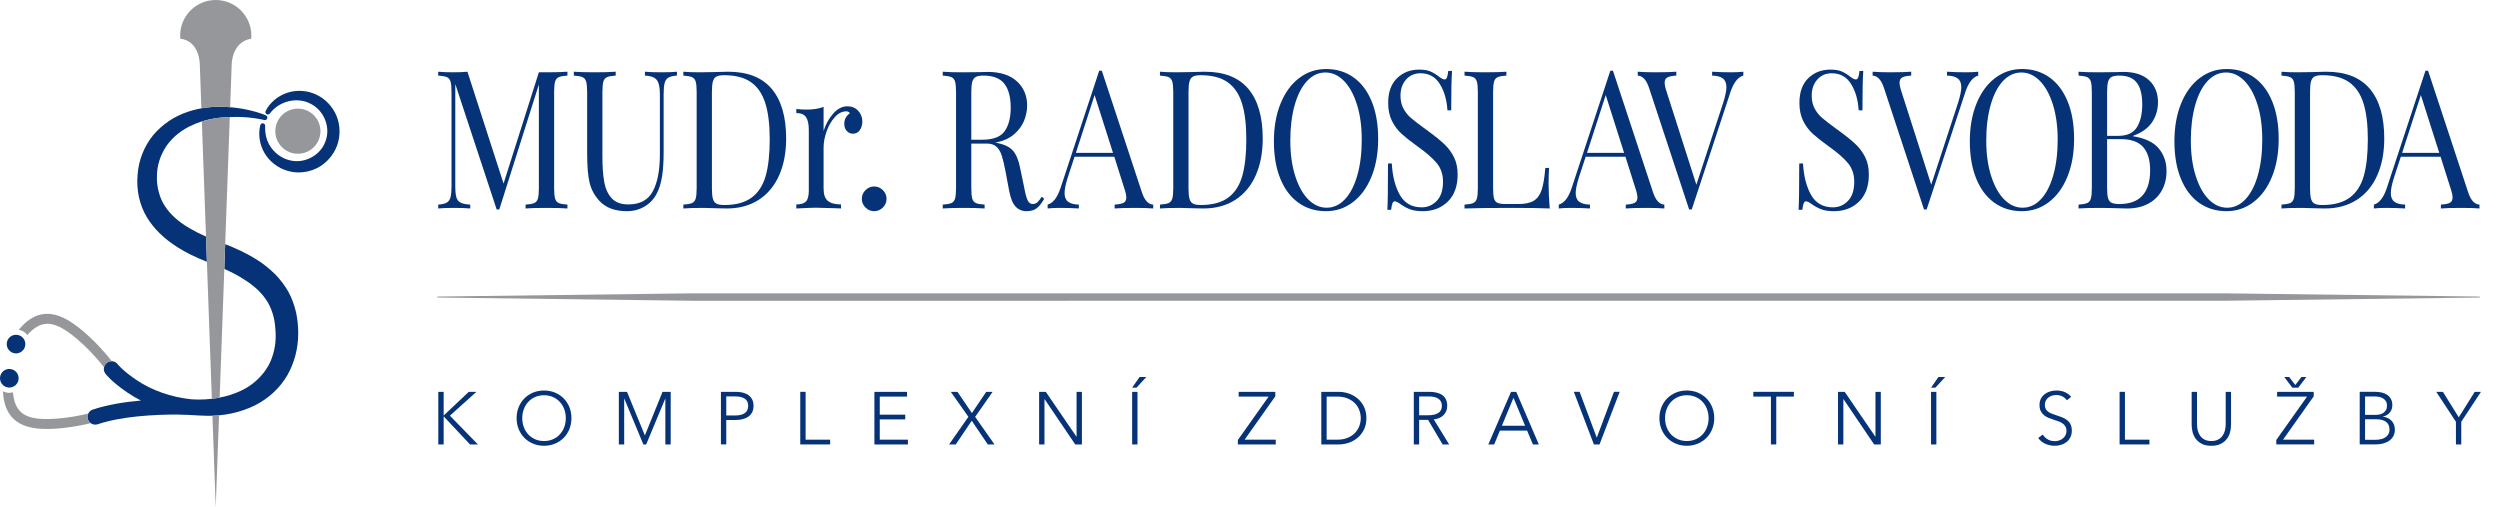 <?xml version="1.0" encoding="UTF-8" standalone="no"?>
<!DOCTYPE svg PUBLIC "-//W3C//DTD SVG 1.1//EN" "http://www.w3.org/Graphics/SVG/1.1/DTD/svg11.dtd">
<svg width="493px" height="100px" version="1.1" xmlns="http://www.w3.org/2000/svg" xmlns:xlink="http://www.w3.org/1999/xlink" xml:space="preserve" xmlns:serif="http://www.serif.com/" style="fill-rule:evenodd;clip-rule:evenodd;stroke-linejoin:round;stroke-miterlimit:2;">
    <g>
        <path d="M110.198,15.21c-0.356,0.152 -0.598,0.442 -0.728,0.875c-0.13,0.432 -0.195,1.13 -0.195,2.097l0,18.893c0,0.965 0.065,1.663 0.195,2.095c0.13,0.432 0.373,0.722 0.727,0.875c0.358,0.153 0.925,0.255 1.7,0.305l0,0.762c-0.99,-0.077 -2.362,-0.114 -4.11,-0.114c-1.857,-0.001 -3.237,0.037 -4.145,0.114l0,-0.762c0.775,-0.05 1.343,-0.152 1.7,-0.305c0.355,-0.153 0.6,-0.442 0.728,-0.875c0.13,-0.432 0.195,-1.13 0.195,-2.095l0,-20.417l-7.803,24.645l-0.52,0l-8.157,-24.723l0,20.113c0,0.992 0.067,1.727 0.21,2.21c0.137,0.485 0.415,0.832 0.825,1.047c0.41,0.218 1.047,0.35 1.91,0.4l0,0.763c-0.778,-0.078 -1.88,-0.115 -3.302,-0.115c-1.295,0 -2.298,0.037 -3.013,0.115l0,-0.763c0.755,-0.05 1.318,-0.182 1.685,-0.4c0.368,-0.215 0.615,-0.57 0.745,-1.065c0.128,-0.495 0.195,-1.227 0.195,-2.193l0,-18.51c0,-0.967 -0.067,-1.665 -0.195,-2.097c-0.13,-0.432 -0.372,-0.722 -0.727,-0.875c-0.358,-0.152 -0.925,-0.255 -1.703,-0.305l0,-0.762c0.715,0.075 1.718,0.115 3.013,0.115c1.122,0 2.04,-0.04 2.752,-0.115l7.123,22.055l6.962,-21.94l1.523,0c1.747,0 3.12,-0.04 4.11,-0.115l0,0.762c-0.775,0.05 -1.343,0.153 -1.7,0.305" style="fill:#063378;fill-rule:nonzero;"/>
        <path d="M133.495,14.905c-0.757,0.05 -1.317,0.185 -1.685,0.4c-0.367,0.215 -0.615,0.57 -0.742,1.065c-0.133,0.497 -0.198,1.225 -0.198,2.192l0,11.468c0,1.825 -0.1,3.395 -0.305,4.7c-0.205,1.31 -0.547,2.435 -1.02,3.372c-0.54,1.093 -1.335,1.958 -2.38,2.59c-1.047,0.636 -2.23,0.956 -3.545,0.956c-2.375,-0.001 -4.19,-0.688 -5.44,-2.058c-0.95,-1.043 -1.587,-2.223 -1.91,-3.543c-0.325,-1.32 -0.485,-3.29 -0.485,-5.905l0,-11.96c0,-0.967 -0.067,-1.665 -0.195,-2.097c-0.13,-0.433 -0.375,-0.723 -0.73,-0.875c-0.355,-0.152 -0.923,-0.255 -1.7,-0.305l0,-0.762c0.907,0.075 2.29,0.115 4.145,0.115c1.747,0 3.117,-0.04 4.113,-0.115l0,0.762c-0.778,0.05 -1.345,0.152 -1.7,0.305c-0.358,0.152 -0.6,0.442 -0.728,0.875c-0.13,0.432 -0.195,1.13 -0.195,2.098l0,12.607c0,2.032 0.117,3.72 0.355,5.065c0.24,1.348 0.727,2.428 1.475,3.238c0.745,0.815 1.84,1.22 3.285,1.22c2.288,0 3.898,-0.863 4.825,-2.59c0.928,-1.728 1.393,-4.153 1.393,-7.275l0,-11.885c0,-1.373 -0.213,-2.313 -0.633,-2.82c-0.42,-0.508 -1.192,-0.788 -2.315,-0.838l0,-0.762c0.778,0.075 1.878,0.115 3.305,0.115c1.293,0 2.298,-0.04 3.01,-0.115l0,0.762Z" style="fill:#063378;fill-rule:nonzero;"/>
        <path d="M141.283,15.095c-0.336,0.178 -0.568,0.495 -0.698,0.952c-0.13,0.458 -0.195,1.143 -0.195,2.058l0,19.045c0,0.915 0.065,1.6 0.195,2.06c0.13,0.455 0.362,0.772 0.697,0.95c0.333,0.177 0.848,0.267 1.538,0.267c2.29,0 4.09,-0.49 5.407,-1.467c1.318,-0.978 2.238,-2.408 2.768,-4.285c0.53,-1.88 0.795,-4.28 0.795,-7.2c0,-2.92 -0.293,-5.303 -0.875,-7.143c-0.585,-1.842 -1.528,-3.217 -2.835,-4.132c-1.305,-0.915 -3.07,-1.37 -5.293,-1.37c-0.67,0 -1.172,0.087 -1.505,0.265m10.895,2.417c1.898,2.25 2.85,5.518 2.85,9.81c0,2.768 -0.465,5.193 -1.392,7.278c-0.928,2.08 -2.273,3.687 -4.033,4.817c-1.757,1.13 -3.857,1.695 -6.295,1.695l-1.877,-0.04c-1.213,-0.047 -2.098,-0.075 -2.658,-0.075c-1.77,0 -3.107,0.038 -4.015,0.115l0,-0.762c0.778,-0.05 1.345,-0.153 1.7,-0.303c0.355,-0.155 0.598,-0.445 0.73,-0.877c0.128,-0.433 0.193,-1.13 0.193,-2.098l0,-18.892c0,-0.965 -0.065,-1.663 -0.193,-2.095c-0.132,-0.433 -0.375,-0.723 -0.73,-0.875c-0.355,-0.153 -0.922,-0.255 -1.7,-0.305l0,-0.763c0.755,0.075 1.803,0.113 3.14,0.113l2.753,-0.038c1.467,-0.047 2.45,-0.075 2.945,-0.075c3.822,0 6.682,1.125 8.582,3.37" style="fill:#063378;fill-rule:nonzero;"/>
        <path d="M169.225,21.837c0.55,0.585 0.825,1.296 0.825,2.133c0,0.66 -0.167,1.225 -0.5,1.697c-0.338,0.468 -0.785,0.703 -1.345,0.703c-0.475,0 -0.88,-0.177 -1.215,-0.532c-0.335,-0.355 -0.5,-0.84 -0.5,-1.448c0,-0.84 0.365,-1.522 1.1,-2.06c-0.153,-0.25 -0.38,-0.377 -0.68,-0.377c-0.843,0 -1.608,0.387 -2.3,1.16c-0.69,0.777 -1.23,1.722 -1.62,2.837c-0.387,1.12 -0.58,2.173 -0.58,3.163l0,8.077c0,1.165 0.285,1.98 0.858,2.438c0.57,0.457 1.43,0.684 2.575,0.684l0,0.8l-0.778,-0.039c-2.202,-0.075 -3.607,-0.113 -4.21,-0.113c-0.562,0 -1.835,0.05 -3.822,0.153l0,-0.8c0.907,0 1.542,-0.198 1.912,-0.59c0.365,-0.393 0.55,-1.113 0.55,-2.153l0,-11.922c0,-1.168 -0.185,-2.02 -0.55,-2.555c-0.37,-0.53 -1.005,-0.798 -1.912,-0.798l0,-0.8c0.692,0.075 1.36,0.115 2.007,0.115c1.36,0 2.483,-0.18 3.37,-0.535l0,4.762c0.388,-1.27 1.008,-2.399 1.86,-3.39c0.852,-0.99 1.797,-1.487 2.835,-1.487c0.863,0 1.567,0.292 2.12,0.877" style="fill:#063378;fill-rule:nonzero;"/>
        <path d="M174.103,37.493c0.482,0.482 0.725,1.054 0.725,1.717c0,0.66 -0.243,1.23 -0.725,1.712c-0.483,0.483 -1.053,0.725 -1.713,0.725c-0.66,0 -1.235,-0.242 -1.718,-0.725c-0.482,-0.482 -0.722,-1.052 -0.722,-1.712c0,-0.663 0.24,-1.235 0.722,-1.718c0.483,-0.482 1.058,-0.722 1.718,-0.722c0.66,0 1.23,0.24 1.713,0.722" style="fill:#063378;fill-rule:nonzero;"/>
        <path d="M192.43,15.17c-0.335,0.18 -0.568,0.497 -0.698,0.955c-0.127,0.455 -0.192,1.142 -0.192,2.055l0,9.37l2.17,0c2.138,0 3.603,-0.558 4.4,-1.675c0.8,-1.117 1.2,-2.665 1.2,-4.648c0,-2.082 -0.42,-3.657 -1.26,-4.722c-0.843,-1.067 -2.215,-1.6 -4.115,-1.6c-0.667,0 -1.17,0.088 -1.505,0.265m13.485,24.037c-0.497,0.863 -0.992,1.486 -1.487,1.865c-0.498,0.383 -1.158,0.575 -1.978,0.575c-0.882,0 -1.612,-0.307 -2.185,-0.917c-0.572,-0.608 -0.997,-1.675 -1.277,-3.2l-0.715,-3.808c-0.258,-1.32 -0.503,-2.335 -0.728,-3.047c-0.227,-0.71 -0.567,-1.283 -1.017,-1.715c-0.458,-0.43 -1.093,-0.648 -1.913,-0.648l-3.075,0l0,8.763c0,0.965 0.065,1.662 0.193,2.095c0.13,0.432 0.375,0.722 0.73,0.877c0.355,0.15 0.922,0.253 1.7,0.303l0,0.762c-0.993,-0.077 -2.365,-0.115 -4.113,-0.115c-1.857,0 -3.24,0.038 -4.145,0.115l0,-0.762c0.778,-0.05 1.345,-0.153 1.703,-0.303c0.352,-0.155 0.597,-0.445 0.727,-0.877c0.128,-0.433 0.193,-1.13 0.193,-2.095l0,-18.895c0,-0.965 -0.065,-1.663 -0.193,-2.093c-0.13,-0.435 -0.375,-0.725 -0.727,-0.877c-0.358,-0.155 -0.925,-0.255 -1.703,-0.305l0,-0.763c0.905,0.078 2.225,0.116 3.95,0.116l3.498,-0.038c0.41,-0.027 0.875,-0.04 1.392,-0.04c2.505,0 4.43,0.615 5.78,1.85c1.348,1.23 2.025,2.823 2.025,4.78c0,0.99 -0.2,1.985 -0.6,2.99c-0.4,1.002 -1.07,1.902 -2.007,2.705c-0.94,0.8 -2.165,1.338 -3.675,1.618l0.387,0.075c1.425,0.28 2.46,0.79 3.11,1.525c0.645,0.737 1.12,1.905 1.425,3.505l0.808,3.885c0.215,1.167 0.442,1.98 0.68,2.437c0.237,0.458 0.56,0.685 0.972,0.685c0.365,0 0.675,-0.112 0.92,-0.343c0.25,-0.227 0.538,-0.594 0.86,-1.102l0.485,0.417Z" style="fill:#063378;fill-rule:nonzero;"/>
        <path d="M219.483,30.143l-3.628,-11.393l-3.69,11.393l7.318,0Zm7.932,10.207l0,0.762c-0.865,-0.077 -2.02,-0.114 -3.465,-0.114c-1.857,-0.001 -3.237,0.037 -4.145,0.114l0,-0.762c0.822,-0.05 1.408,-0.17 1.765,-0.36c0.358,-0.19 0.535,-0.54 0.535,-1.047c0,-0.433 -0.13,-1.031 -0.39,-1.793l-1.975,-6.248l-7.835,0l-1.328,4.04c-0.43,1.37 -0.647,2.413 -0.647,3.123c0,0.787 0.232,1.36 0.697,1.715c0.463,0.355 1.17,0.545 2.12,0.57l0,0.762c-1.232,-0.077 -2.472,-0.115 -3.725,-0.115c-0.97,0 -1.78,0.038 -2.427,0.115l0,-0.762c1.077,-0.305 1.932,-1.408 2.557,-3.315l7.61,-23.085l0.518,0l7.9,23.962c0.517,1.575 1.265,2.388 2.235,2.438" style="fill:#063378;fill-rule:nonzero;"/>
        <path d="M235.267,15.095c-0.337,0.178 -0.567,0.495 -0.697,0.952c-0.127,0.458 -0.195,1.143 -0.195,2.058l0,19.045c0,0.915 0.067,1.6 0.195,2.06c0.13,0.455 0.36,0.772 0.697,0.95c0.335,0.177 0.845,0.267 1.538,0.267c2.287,0 4.09,-0.49 5.405,-1.467c1.32,-0.978 2.24,-2.408 2.77,-4.285c0.53,-1.88 0.792,-4.28 0.792,-7.2c0,-2.92 -0.29,-5.303 -0.872,-7.143c-0.583,-1.842 -1.528,-3.217 -2.833,-4.132c-1.307,-0.915 -3.072,-1.37 -5.297,-1.37c-0.665,0 -1.168,0.087 -1.503,0.265m10.896,2.417c1.897,2.25 2.847,5.518 2.847,9.81c0,2.768 -0.463,5.193 -1.39,7.278c-0.93,2.08 -2.273,3.687 -4.03,4.817c-1.76,1.13 -3.86,1.695 -6.3,1.695l-1.877,-0.04c-1.21,-0.047 -2.095,-0.075 -2.655,-0.075c-1.77,0 -3.108,0.038 -4.015,0.115l0,-0.762c0.777,-0.05 1.345,-0.153 1.7,-0.303c0.355,-0.155 0.597,-0.445 0.727,-0.877c0.13,-0.433 0.195,-1.13 0.195,-2.098l0,-18.892c0,-0.965 -0.065,-1.663 -0.195,-2.095c-0.13,-0.433 -0.372,-0.723 -0.727,-0.875c-0.355,-0.153 -0.923,-0.255 -1.7,-0.305l0,-0.763c0.755,0.075 1.802,0.113 3.142,0.113l2.75,-0.038c1.47,-0.047 2.45,-0.075 2.948,-0.075c3.82,0 6.68,1.125 8.58,3.37" style="fill:#063378;fill-rule:nonzero;"/>
        <path d="M257.738,15.99c-1.048,1.13 -1.858,2.71 -2.428,4.742c-0.573,2.033 -0.86,4.358 -0.86,6.973c0,2.64 0.32,4.965 0.958,6.968c0.635,2.009 1.492,3.557 2.572,4.649c1.08,1.09 2.288,1.638 3.627,1.638c1.383,0 2.596,-0.565 3.643,-1.695c1.045,-1.13 1.858,-2.713 2.428,-4.743c0.572,-2.032 0.857,-4.354 0.857,-6.972c0,-2.64 -0.317,-4.962 -0.955,-6.97c-0.635,-2.005 -1.495,-3.553 -2.573,-4.648c-1.08,-1.09 -2.29,-1.637 -3.627,-1.637c-1.38,0 -2.598,0.568 -3.642,1.695m9.162,-0.74c1.545,1.09 2.743,2.67 3.593,4.74c0.855,2.07 1.28,4.54 1.28,7.408c0,2.794 -0.438,5.272 -1.31,7.43c-0.873,2.157 -2.093,3.834 -3.66,5.027c-1.563,1.195 -3.34,1.792 -5.325,1.792c-2.05,0 -3.848,-0.547 -5.39,-1.64c-1.545,-1.092 -2.743,-2.672 -3.598,-4.742c-0.85,-2.07 -1.277,-4.538 -1.277,-7.41c0,-2.793 0.437,-5.268 1.31,-7.425c0.875,-2.16 2.095,-3.838 3.662,-5.03c1.563,-1.193 3.338,-1.79 5.325,-1.79c2.05,0 3.845,0.545 5.39,1.64" style="fill:#063378;fill-rule:nonzero;"/>
        <path d="M282.088,14.087c0.547,0.241 1.114,0.588 1.7,1.046c0.472,0.357 0.842,0.535 1.099,0.535c0.193,0 0.346,-0.135 0.453,-0.4c0.11,-0.268 0.192,-0.695 0.26,-1.278l0.743,0c-0.108,1.473 -0.163,4.063 -0.163,7.773l-0.742,0c-0.128,-2.058 -0.63,-3.793 -1.508,-5.2c-0.872,-1.41 -2.14,-2.115 -3.802,-2.115c-1.165,0 -2.118,0.415 -2.85,1.237c-0.733,0.825 -1.1,1.885 -1.1,3.183c0,0.962 0.187,1.802 0.565,2.512c0.38,0.71 0.86,1.32 1.442,1.83c0.583,0.507 1.413,1.155 2.493,1.94l0.937,0.687c1.36,0.99 2.435,1.86 3.223,2.61c0.787,0.748 1.42,1.605 1.895,2.57c0.475,0.965 0.715,2.095 0.715,3.393c0,2.31 -0.653,4.092 -1.945,5.35c-1.295,1.257 -2.935,1.887 -4.923,1.887c-1.035,0 -1.882,-0.13 -2.54,-0.382c-0.66,-0.255 -1.29,-0.598 -1.895,-1.03c-0.475,-0.355 -0.842,-0.532 -1.1,-0.532c-0.195,0 -0.347,0.132 -0.455,0.402c-0.107,0.265 -0.195,0.69 -0.26,1.273l-0.742,-0.001c0.085,-1.395 0.127,-4.442 0.127,-9.14l0.748,0c0.147,2.565 0.687,4.648 1.617,6.248c0.93,1.6 2.353,2.4 4.273,2.4c1.167,0 2.157,-0.425 2.98,-1.275c0.82,-0.852 1.23,-2.117 1.23,-3.792c0,-1.423 -0.405,-2.628 -1.213,-3.62c-0.81,-0.988 -2.09,-2.108 -3.837,-3.351c-1.275,-0.915 -2.305,-1.727 -3.093,-2.437c-0.79,-0.712 -1.43,-1.57 -1.927,-2.572c-0.498,-1.003 -0.743,-2.178 -0.743,-3.526c0,-2.132 0.58,-3.762 1.748,-4.892c1.165,-1.13 2.612,-1.695 4.337,-1.695c0.953,0 1.7,0.12 2.253,0.363" style="fill:#063378;fill-rule:nonzero;"/>
        <path d="M297.063,14.905c-0.778,0.05 -1.345,0.152 -1.7,0.305c-0.358,0.152 -0.601,0.442 -0.731,0.875c-0.127,0.432 -0.192,1.13 -0.192,2.097l0,18.893c0,0.965 0.065,1.663 0.192,2.095c0.13,0.432 0.373,0.718 0.731,0.857c0.354,0.141 0.922,0.208 1.7,0.208l2.365,0c1.335,0 2.354,-0.223 3.057,-0.665c0.7,-0.445 1.215,-1.163 1.537,-2.153c0.325,-0.99 0.563,-2.427 0.713,-4.305l0.745,0c-0.065,0.788 -0.098,1.83 -0.098,3.123c0,1.45 0.075,3.075 0.228,4.877c-1.468,-0.077 -3.94,-0.115 -7.415,-0.115c-4.145,0 -7.275,0.038 -9.39,0.115l0,-0.762c0.777,-0.05 1.345,-0.153 1.7,-0.305c0.358,-0.153 0.598,-0.443 0.727,-0.875c0.133,-0.433 0.198,-1.13 0.198,-2.095l0,-18.893c0,-0.967 -0.065,-1.665 -0.197,-2.097c-0.13,-0.433 -0.37,-0.723 -0.728,-0.875c-0.355,-0.153 -0.922,-0.255 -1.7,-0.305l0,-0.763c0.905,0.075 2.288,0.115 4.145,0.115c1.728,0 3.098,-0.04 4.113,-0.115l0,0.763Z" style="fill:#063378;fill-rule:nonzero;"/>
        <path d="M320.275,30.143l-3.625,-11.393l-3.69,11.393l7.315,0Zm7.935,10.207l0,0.762c-0.862,-0.077 -2.02,-0.114 -3.465,-0.114c-1.855,-0.001 -3.237,0.037 -4.143,0.114l0,-0.762c0.818,-0.05 1.408,-0.17 1.765,-0.36c0.353,-0.19 0.533,-0.54 0.533,-1.047c0,-0.433 -0.13,-1.031 -0.39,-1.793l-1.975,-6.248l-7.835,0l-1.328,4.04c-0.43,1.37 -0.647,2.413 -0.647,3.123c0,0.787 0.23,1.36 0.697,1.715c0.463,0.355 1.168,0.545 2.12,0.57l0,0.762c-1.23,-0.077 -2.472,-0.115 -3.722,-0.115c-0.973,0 -1.783,0.038 -2.43,0.115l0,-0.762c1.08,-0.305 1.932,-1.408 2.557,-3.315l7.608,-23.085l0.52,0l7.9,23.962c0.517,1.575 1.262,2.388 2.235,2.438" style="fill:#063378;fill-rule:nonzero;"/>
        <path d="M343.785,14.143l0,0.762c-1.08,0.305 -1.935,1.41 -2.56,3.315l-7.608,23.083l-0.26,-0.001l-0.26,0l-7.9,-23.96c-0.517,-1.572 -1.262,-2.387 -2.232,-2.437l0,-0.763c0.862,0.075 2.017,0.115 3.465,0.115c1.857,0 3.237,-0.04 4.142,-0.115l0,0.763c-0.82,0.05 -1.407,0.17 -1.762,0.362c-0.36,0.19 -0.535,0.54 -0.535,1.048c0,0.432 0.127,1.027 0.387,1.79l5.863,18.322l5.275,-16.115c0.433,-1.37 0.65,-2.41 0.65,-3.122c0,-0.785 -0.235,-1.358 -0.697,-1.715c-0.466,-0.355 -1.173,-0.545 -2.123,-0.57l0,-0.762c1.233,0.075 2.473,0.115 3.725,0.115c0.973,0 1.783,-0.04 2.43,-0.115" style="fill:#063378;fill-rule:nonzero;"/>
        <path d="M363.18,14.087c0.55,0.241 1.118,0.588 1.702,1.046c0.473,0.357 0.841,0.535 1.101,0.535c0.192,0 0.344,-0.135 0.452,-0.4c0.108,-0.268 0.195,-0.695 0.258,-1.278l0.747,0c-0.11,1.473 -0.162,4.063 -0.162,7.773l-0.748,0c-0.125,-2.058 -0.627,-3.793 -1.502,-5.2c-0.875,-1.41 -2.143,-2.115 -3.805,-2.115c-1.168,0 -2.115,0.415 -2.85,1.237c-0.735,0.825 -1.103,1.885 -1.103,3.183c0,0.962 0.19,1.802 0.57,2.512c0.375,0.71 0.855,1.32 1.44,1.83c0.583,0.507 1.413,1.155 2.493,1.94l0.937,0.687c1.36,0.99 2.435,1.86 3.223,2.61c0.787,0.748 1.42,1.605 1.895,2.57c0.472,0.965 0.712,2.095 0.712,3.393c0,2.31 -0.65,4.092 -1.945,5.35c-1.292,1.257 -2.932,1.887 -4.92,1.887c-1.035,0 -1.882,-0.13 -2.542,-0.382c-0.658,-0.255 -1.288,-0.598 -1.893,-1.03c-0.475,-0.355 -0.842,-0.532 -1.102,-0.532c-0.193,0 -0.345,0.132 -0.453,0.402c-0.11,0.265 -0.195,0.69 -0.26,1.273l-0.742,-0.001c0.085,-1.395 0.127,-4.442 0.127,-9.14l0.745,0c0.153,2.565 0.692,4.648 1.62,6.248c0.928,1.6 2.353,2.4 4.275,2.4c1.163,0 2.16,-0.425 2.978,-1.275c0.82,-0.852 1.23,-2.117 1.23,-3.792c0,-1.423 -0.406,-2.628 -1.213,-3.62c-0.81,-0.988 -2.09,-2.108 -3.837,-3.351c-1.275,-0.915 -2.305,-1.727 -3.096,-2.437c-0.784,-0.712 -1.427,-1.57 -1.925,-2.572c-0.497,-1.003 -0.742,-2.178 -0.742,-3.526c0,-2.132 0.58,-3.762 1.748,-4.892c1.165,-1.13 2.61,-1.695 4.337,-1.695c0.953,0 1.7,0.12 2.25,0.363" style="fill:#063378;fill-rule:nonzero;"/>
        <path d="M390.105,14.143l0,0.762c-1.08,0.305 -1.935,1.41 -2.56,3.315l-7.608,23.083l-0.26,-0.001l-0.26,0l-7.9,-23.96c-0.517,-1.572 -1.262,-2.387 -2.232,-2.437l0,-0.763c0.862,0.075 2.017,0.115 3.465,0.115c1.857,0 3.237,-0.04 4.142,-0.115l0,0.763c-0.82,0.05 -1.407,0.17 -1.762,0.362c-0.36,0.19 -0.535,0.54 -0.535,1.048c0,0.432 0.127,1.027 0.387,1.79l5.86,18.322l5.278,-16.115c0.432,-1.37 0.65,-2.41 0.65,-3.122c0,-0.785 -0.235,-1.358 -0.698,-1.715c-0.465,-0.355 -1.172,-0.545 -2.122,-0.57l0,-0.762c1.232,0.075 2.472,0.115 3.725,0.115c0.972,0 1.782,-0.04 2.43,-0.115" style="fill:#063378;fill-rule:nonzero;"/>
        <path d="M394.975,15.99c-1.045,1.13 -1.857,2.71 -2.425,4.742c-0.575,2.033 -0.86,4.358 -0.86,6.973c0,2.64 0.318,4.965 0.955,6.968c0.635,2.009 1.493,3.557 2.573,4.649c1.08,1.09 2.29,1.638 3.63,1.638c1.38,0 2.592,-0.565 3.642,-1.695c1.045,-1.13 1.855,-2.713 2.425,-4.743c0.575,-2.032 0.86,-4.354 0.86,-6.972c0,-2.64 -0.32,-4.962 -0.955,-6.97c-0.637,-2.005 -1.495,-3.553 -2.575,-4.648c-1.08,-1.09 -2.288,-1.637 -3.627,-1.637c-1.38,0 -2.596,0.568 -3.643,1.695m9.165,-0.74c1.542,1.09 2.74,2.67 3.593,4.74c0.852,2.07 1.279,4.54 1.279,7.408c0,2.794 -0.437,5.272 -1.31,7.43c-0.875,2.157 -2.094,3.834 -3.66,5.027c-1.565,1.195 -3.342,1.792 -5.327,1.792c-2.05,0 -3.845,-0.547 -5.39,-1.64c-1.543,-1.092 -2.743,-2.672 -3.595,-4.742c-0.852,-2.07 -1.28,-4.538 -1.28,-7.41c0,-2.793 0.44,-5.268 1.313,-7.425c0.872,-2.16 2.092,-3.838 3.66,-5.03c1.565,-1.193 3.34,-1.79 5.327,-1.79c2.05,0 3.845,0.545 5.39,1.64" style="fill:#063378;fill-rule:nonzero;"/>
        <path d="M424.005,33.57c0,-2.005 -0.46,-3.53 -1.377,-4.572c-0.918,-1.041 -2.378,-1.561 -4.388,-1.561l-2.72,0l0,9.638c0,0.915 0.065,1.587 0.195,2.017c0.128,0.433 0.36,0.733 0.695,0.898c0.335,0.162 0.848,0.245 1.54,0.245c4.035,0 6.055,-2.223 6.055,-6.665m-7.595,-18.4c-0.335,0.18 -0.567,0.497 -0.695,0.952c-0.13,0.458 -0.195,1.145 -0.195,2.06l0,8.608l2.17,0c1.77,0 3.005,-0.565 3.708,-1.698c0.7,-1.127 1.052,-2.632 1.052,-4.512c0,-1.905 -0.358,-3.328 -1.07,-4.265c-0.71,-0.94 -1.868,-1.41 -3.465,-1.41c-0.668,0 -1.17,0.087 -1.505,0.265m9.31,14.115c1.012,1.23 1.52,2.71 1.52,4.438c0,1.447 -0.31,2.73 -0.938,3.847c-0.627,1.12 -1.52,1.987 -2.687,2.61c-1.165,0.622 -2.548,0.933 -4.145,0.933c-0.58,0 -1.08,-0.013 -1.49,-0.04c-1.38,-0.048 -2.743,-0.075 -4.077,-0.075c-1.773,0 -3.111,0.037 -4.015,0.115l0,-0.763c0.775,-0.05 1.342,-0.152 1.697,-0.302c0.358,-0.155 0.6,-0.445 0.728,-0.878c0.132,-0.432 0.197,-1.13 0.197,-2.095l0,-18.892c0,-0.968 -0.065,-1.665 -0.197,-2.098c-0.128,-0.432 -0.37,-0.722 -0.728,-0.875c-0.355,-0.152 -0.922,-0.255 -1.697,-0.305l0,-0.762c0.904,0.075 2.222,0.115 3.95,0.115l3.495,-0.04c0.409,-0.025 0.877,-0.038 1.392,-0.038c2.203,0 3.89,0.548 5.067,1.64c1.178,1.09 1.763,2.538 1.763,4.343c0,1.47 -0.39,2.792 -1.18,3.962c-0.787,1.165 -2.035,2.055 -3.74,2.665l0,0.078c2.375,0.38 4.07,1.185 5.085,2.417" style="fill:#063378;fill-rule:nonzero;"/>
        <path d="M435.32,15.99c-1.048,1.13 -1.858,2.71 -2.428,4.742c-0.572,2.033 -0.86,4.358 -0.86,6.973c0,2.64 0.318,4.965 0.958,6.968c0.635,2.009 1.493,3.557 2.572,4.649c1.08,1.09 2.288,1.638 3.628,1.638c1.38,0 2.595,-0.565 3.64,-1.695c1.05,-1.13 1.86,-2.713 2.43,-4.743c0.57,-2.032 0.857,-4.354 0.857,-6.972c0,-2.64 -0.317,-4.962 -0.952,-6.97c-0.638,-2.005 -1.495,-3.553 -2.575,-4.648c-1.08,-1.09 -2.29,-1.637 -3.628,-1.637c-1.38,0 -2.595,0.568 -3.642,1.695m9.165,-0.74c1.542,1.09 2.74,2.67 3.592,4.74c0.853,2.07 1.278,4.54 1.278,7.408c0,2.794 -0.435,5.272 -1.31,7.43c-0.875,2.157 -2.095,3.834 -3.658,5.027c-1.567,1.195 -3.342,1.792 -5.327,1.792c-2.05,0 -3.848,-0.547 -5.39,-1.64c-1.543,-1.092 -2.743,-2.672 -3.595,-4.742c-0.853,-2.07 -1.28,-4.538 -1.28,-7.41c0,-2.793 0.437,-5.268 1.312,-7.425c0.873,-2.16 2.093,-3.838 3.66,-5.03c1.563,-1.193 3.34,-1.79 5.325,-1.79c2.053,0 3.848,0.545 5.393,1.64" style="fill:#063378;fill-rule:nonzero;"/>
        <path d="M456.43,15.095c-0.335,0.178 -0.567,0.495 -0.695,0.952c-0.13,0.458 -0.195,1.143 -0.195,2.058l0,19.045c0,0.915 0.065,1.6 0.195,2.06c0.127,0.455 0.36,0.772 0.695,0.95c0.335,0.177 0.848,0.267 1.54,0.267c2.285,0 4.087,-0.49 5.405,-1.467c1.317,-0.978 2.238,-2.408 2.77,-4.285c0.528,-1.88 0.79,-4.28 0.79,-7.2c0,-2.92 -0.29,-5.303 -0.87,-7.143c-0.585,-1.842 -1.53,-3.217 -2.835,-4.132c-1.305,-0.915 -3.07,-1.37 -5.295,-1.37c-0.667,0 -1.17,0.087 -1.505,0.265m10.898,2.417c1.897,2.25 2.847,5.518 2.847,9.81c0,2.768 -0.465,5.193 -1.392,7.278c-0.93,2.08 -2.273,3.687 -4.033,4.817c-1.76,1.13 -3.857,1.695 -6.297,1.695l-1.878,-0.04c-1.207,-0.047 -2.092,-0.075 -2.655,-0.075c-1.77,0 -3.11,0.038 -4.012,0.115l0,-0.762c0.775,-0.05 1.342,-0.153 1.7,-0.303c0.355,-0.155 0.597,-0.445 0.727,-0.877c0.13,-0.433 0.195,-1.13 0.195,-2.098l0,-18.892c0,-0.965 -0.065,-1.663 -0.195,-2.095c-0.13,-0.433 -0.372,-0.723 -0.727,-0.875c-0.358,-0.153 -0.925,-0.255 -1.7,-0.305l0,-0.763c0.752,0.075 1.802,0.113 3.14,0.113l2.75,-0.038c1.47,-0.047 2.452,-0.075 2.947,-0.075c3.823,0 6.68,1.125 8.583,3.37" style="fill:#063378;fill-rule:nonzero;"/>
        <path d="M481.022,30.143l-3.627,-11.393l-3.69,11.393l7.317,0Zm7.933,10.207l0,0.762c-0.865,-0.077 -2.02,-0.114 -3.465,-0.114c-1.855,-0.001 -3.237,0.037 -4.143,0.114l0,-0.762c0.82,-0.05 1.405,-0.17 1.763,-0.36c0.357,-0.19 0.535,-0.54 0.535,-1.047c0,-0.433 -0.13,-1.031 -0.39,-1.793l-1.975,-6.248l-7.833,0l-1.33,4.04c-0.43,1.37 -0.647,2.413 -0.647,3.123c0,0.787 0.232,1.36 0.697,1.715c0.463,0.355 1.17,0.545 2.12,0.57l0,0.762c-1.23,-0.077 -2.472,-0.115 -3.722,-0.115c-0.973,0 -1.78,0.038 -2.43,0.115l0,-0.762c1.077,-0.305 1.932,-1.408 2.557,-3.315l7.61,-23.085l0.518,0l7.902,23.962c0.515,1.575 1.263,2.388 2.233,2.438" style="fill:#063378;fill-rule:nonzero;"/>
        <path d="M87.49,81.93l0.013,0l4.937,-4.66l1.51,0l-5.23,4.702l5.523,5.67l-1.553,0l-5.187,-5.522l-0.013,0l0,5.522l-1.057,0l0,-10.372l1.057,0l0,4.66Z" style="fill:#063378;fill-rule:nonzero;"/>
        <path d="M111.575,82.463c0,-0.603 -0.097,-1.181 -0.292,-1.725c-0.195,-0.548 -0.48,-1.028 -0.853,-1.441c-0.37,-0.415 -0.82,-0.745 -1.355,-0.987c-0.53,-0.245 -1.127,-0.365 -1.792,-0.365c-0.668,0 -1.263,0.12 -1.795,0.365c-0.533,0.242 -0.985,0.572 -1.358,0.987c-0.37,0.413 -0.652,0.893 -0.847,1.441c-0.195,0.544 -0.293,1.122 -0.293,1.724c0,0.608 0.098,1.183 0.293,1.728c0.195,0.545 0.477,1.022 0.847,1.432c0.373,0.41 0.825,0.735 1.358,0.981c0.532,0.245 1.127,0.367 1.795,0.367c0.665,0 1.262,-0.123 1.792,-0.367c0.535,-0.245 0.985,-0.57 1.355,-0.981c0.373,-0.41 0.658,-0.887 0.853,-1.432c0.195,-0.545 0.292,-1.12 0.292,-1.728m1.115,-0.007c0,0.792 -0.14,1.517 -0.412,2.185c-0.273,0.662 -0.65,1.237 -1.135,1.722c-0.485,0.483 -1.055,0.861 -1.713,1.133c-0.66,0.275 -1.377,0.413 -2.147,0.413c-0.773,0 -1.488,-0.138 -2.148,-0.413c-0.66,-0.272 -1.23,-0.65 -1.712,-1.132c-0.485,-0.486 -0.863,-1.06 -1.135,-1.723c-0.275,-0.668 -0.413,-1.392 -0.413,-2.185c0,-0.79 0.138,-1.517 0.413,-2.182c0.272,-0.663 0.65,-1.238 1.135,-1.723c0.482,-0.483 1.052,-0.86 1.712,-1.135c0.66,-0.272 1.375,-0.407 2.148,-0.407c0.77,0 1.487,0.135 2.147,0.407c0.658,0.275 1.228,0.653 1.713,1.135c0.485,0.485 0.862,1.06 1.135,1.723c0.272,0.665 0.412,1.392 0.412,2.182" style="fill:#063378;fill-rule:nonzero;"/>
        <path d="M127.165,85.855l0.013,0l3.472,-8.585l1.613,0l0,10.372l-1.055,0l0,-9.01l-0.03,0l-3.75,9.01l-0.558,0l-3.75,-9.01l-0.03,0l0,9.01l-1.055,0l0,-10.372l1.613,0l3.517,8.585Z" style="fill:#063378;fill-rule:nonzero;"/>
        <path d="M143.22,81.93l1.79,0c0.828,0 1.46,-0.163 1.888,-0.485c0.432,-0.323 0.645,-0.793 0.645,-1.408c0,-0.645 -0.223,-1.115 -0.668,-1.412c-0.445,-0.295 -1.065,-0.448 -1.865,-0.448l-1.79,0l0,3.753Zm-1.053,-4.66l2.928,0c0.53,0 1.007,0.057 1.435,0.167c0.432,0.113 0.8,0.285 1.107,0.513c0.31,0.23 0.546,0.52 0.713,0.865c0.165,0.347 0.247,0.755 0.247,1.222c0,0.47 -0.087,0.878 -0.255,1.225c-0.172,0.348 -0.412,0.635 -0.72,0.865c-0.307,0.228 -0.677,0.403 -1.112,0.52c-0.435,0.118 -0.918,0.175 -1.443,0.175l-1.847,0l0,4.82l-1.053,0l0,-10.372Z" style="fill:#063378;fill-rule:nonzero;"/>
        <path d="M158.868,86.705l4.834,0l0,0.938l-5.89,0l0,-10.373l1.055,0l0,9.435Z" style="fill:#063378;fill-rule:nonzero;"/>
        <path d="M173.49,86.705l5.553,0l0,0.938l-6.611,0l0,-10.373l6.435,0l0,0.938l-5.377,0l0,3.56l5.025,-0.001l0,0.941l-5.025,-0.001l0,3.998Z" style="fill:#063378;fill-rule:nonzero;"/>
        <path d="M191.655,81.46l2.83,-4.19l1.26,0l-3.445,4.938l3.81,5.435l-1.32,-0.001l-3.162,-4.672l-3.15,4.672l-1.321,0.001l3.81,-5.451l-3.472,-4.922l1.317,0l2.843,4.19Z" style="fill:#063378;fill-rule:nonzero;"/>
        <path d="M212.27,86.105l0.03,0l0,-8.835l1.053,0l0,10.373l-1.318,-0.001l-6.035,-8.922l-0.03,0l0,8.923l-1.055,-0.001l0,-10.372l1.318,0l6.037,8.835Z" style="fill:#063378;fill-rule:nonzero;"/>
        <path d="M224.313,87.643l-1.053,0l0,-10.373l1.052,0l0,10.373Zm-0.19,-11.193l-0.865,0l1.468,-2.11l1.33,0l-1.933,2.11Z" style="fill:#063378;fill-rule:nonzero;"/>
        <path d="M251.49,78.15l-6.05,8.555l6.137,0l0,0.938l-7.469,-0.001l0,-0.877l6.062,-8.558l-5.903,0l0,-0.937l7.223,0l0,0.88Z" style="fill:#063378;fill-rule:nonzero;"/>
        <path d="M261.615,86.705l2.095,0c0.78,0 1.46,-0.122 2.042,-0.367c0.58,-0.243 1.063,-0.563 1.443,-0.958c0.382,-0.395 0.667,-0.847 0.857,-1.355c0.193,-0.508 0.288,-1.032 0.288,-1.57c0,-0.535 -0.095,-1.06 -0.288,-1.565c-0.19,-0.51 -0.475,-0.96 -0.857,-1.358c-0.38,-0.394 -0.863,-0.715 -1.443,-0.959c-0.582,-0.243 -1.262,-0.365 -2.042,-0.365l-2.095,0l0,8.497Zm-1.055,-9.435l3.445,0c0.643,0 1.29,0.108 1.94,0.32c0.647,0.218 1.235,0.543 1.757,0.978c0.523,0.432 0.946,0.977 1.268,1.625c0.32,0.65 0.483,1.402 0.483,2.262c0,0.87 -0.163,1.628 -0.483,2.273c-0.322,0.642 -0.745,1.182 -1.267,1.62c-0.523,0.432 -1.111,0.757 -1.758,0.972c-0.65,0.215 -1.298,0.323 -1.94,0.323l-3.445,0l0,-10.373Z" style="fill:#063378;fill-rule:nonzero;"/>
        <path d="M279.855,81.888l1.832,-0.001c0.848,0.001 1.503,-0.157 1.963,-0.464c0.46,-0.308 0.687,-0.77 0.687,-1.386c0,-0.342 -0.062,-0.627 -0.187,-0.865c-0.13,-0.232 -0.305,-0.422 -0.53,-0.567c-0.225,-0.15 -0.498,-0.255 -0.82,-0.325c-0.323,-0.068 -0.68,-0.103 -1.07,-0.103l-1.875,0l0,3.71Zm0,5.755l-1.055,0.001l0,-10.373l3.047,0c0.508,0 0.98,0.05 1.415,0.147c0.433,0.098 0.81,0.253 1.128,0.473c0.317,0.22 0.562,0.507 0.74,0.86c0.175,0.35 0.262,0.78 0.262,1.287c0,0.383 -0.067,0.73 -0.202,1.043c-0.14,0.312 -0.323,0.582 -0.56,0.812c-0.233,0.23 -0.513,0.415 -0.833,0.548c-0.325,0.137 -0.675,0.227 -1.055,0.267l3.03,4.935l-1.287,0l-2.873,-4.85l-1.757,0l0,4.85Z" style="fill:#063378;fill-rule:nonzero;"/>
        <path d="M296.175,83.95l4.572,0l-2.285,-5.508l-2.287,5.508Zm-1.522,3.692l-1.158,0l4.483,-10.372l1.025,0l4.455,10.372l-1.17,0l-1.145,-2.725l-5.363,0l-1.127,2.725Z" style="fill:#063378;fill-rule:nonzero;"/>
        <path d="M314.87,86.28l0.027,0l3.373,-9.01l1.127,0l-3.969,10.373l-1.115,0l-3.955,-10.373l1.142,0l3.37,9.01Z" style="fill:#063378;fill-rule:nonzero;"/>
        <path d="M336.935,82.463c0,-0.603 -0.097,-1.181 -0.292,-1.725c-0.196,-0.548 -0.478,-1.028 -0.853,-1.441c-0.368,-0.415 -0.82,-0.745 -1.353,-0.987c-0.532,-0.245 -1.13,-0.365 -1.794,-0.365c-0.665,0 -1.263,0.12 -1.793,0.365c-0.535,0.242 -0.985,0.572 -1.36,0.987c-0.368,0.413 -0.653,0.893 -0.848,1.441c-0.195,0.544 -0.292,1.122 -0.292,1.724c0,0.608 0.097,1.183 0.292,1.728c0.195,0.545 0.481,1.022 0.848,1.432c0.375,0.41 0.825,0.735 1.36,0.981c0.53,0.245 1.127,0.367 1.793,0.367c0.664,0 1.262,-0.123 1.794,-0.367c0.533,-0.245 0.986,-0.57 1.353,-0.981c0.375,-0.41 0.657,-0.887 0.853,-1.432c0.195,-0.545 0.292,-1.12 0.292,-1.728m1.115,-0.007c0,0.792 -0.138,1.517 -0.412,2.185c-0.273,0.662 -0.65,1.237 -1.136,1.722c-0.482,0.483 -1.052,0.861 -1.712,1.133c-0.66,0.275 -1.377,0.413 -2.148,0.413c-0.772,0 -1.487,-0.138 -2.147,-0.413c-0.658,-0.272 -1.228,-0.65 -1.713,-1.132c-0.485,-0.486 -0.862,-1.06 -1.135,-1.723c-0.275,-0.668 -0.412,-1.392 -0.412,-2.185c0,-0.79 0.137,-1.517 0.412,-2.182c0.273,-0.663 0.65,-1.238 1.135,-1.723c0.485,-0.483 1.055,-0.86 1.713,-1.135c0.66,-0.272 1.375,-0.407 2.147,-0.407c0.77,0 1.488,0.135 2.148,0.407c0.66,0.275 1.23,0.653 1.712,1.135c0.485,0.485 0.863,1.06 1.136,1.723c0.274,0.665 0.412,1.392 0.412,2.182" style="fill:#063378;fill-rule:nonzero;"/>
        <path d="M350.28,87.643l-1.053,0l0,-9.435l-3.474,0l0,-0.938l8.002,0l0,0.938l-3.475,0l0,9.435Z" style="fill:#063378;fill-rule:nonzero;"/>
        <path d="M369.81,86.105l0.03,0l0,-8.835l1.055,0l0,10.373l-1.317,-0.001l-6.038,-8.922l-0.03,0l0,8.923l-1.052,-0.001l0,-10.372l1.317,0l6.035,8.835Z" style="fill:#063378;fill-rule:nonzero;"/>
        <path d="M381.855,87.643l-1.055,0l0,-10.373l1.055,0l0,10.373Zm-0.19,-11.193l-0.865,0l1.465,-2.11l1.332,0l-1.932,2.11Z" style="fill:#063378;fill-rule:nonzero;"/>
        <path d="M407.595,78.94c-0.225,-0.31 -0.51,-0.565 -0.865,-0.755c-0.35,-0.19 -0.775,-0.285 -1.272,-0.285c-0.255,0 -0.513,0.04 -0.778,0.117c-0.262,0.078 -0.502,0.195 -0.717,0.358c-0.213,0.162 -0.388,0.365 -0.521,0.61c-0.132,0.242 -0.197,0.532 -0.197,0.865c0,0.33 0.063,0.605 0.188,0.82c0.127,0.215 0.297,0.397 0.505,0.547c0.212,0.153 0.45,0.278 0.717,0.376c0.268,0.097 0.548,0.197 0.838,0.292c0.362,0.117 0.724,0.245 1.09,0.382c0.367,0.135 0.692,0.313 0.987,0.535c0.293,0.218 0.53,0.495 0.715,0.833c0.185,0.335 0.278,0.765 0.278,1.282c0,0.518 -0.098,0.965 -0.295,1.34c-0.198,0.375 -0.455,0.688 -0.77,0.933c-0.315,0.24 -0.675,0.422 -1.08,0.54c-0.408,0.117 -0.813,0.177 -1.225,0.177c-0.313,0 -0.623,-0.035 -0.938,-0.097c-0.312,-0.063 -0.61,-0.16 -0.892,-0.285c-0.285,-0.125 -0.548,-0.288 -0.793,-0.483c-0.242,-0.195 -0.46,-0.42 -0.645,-0.672l0.91,-0.678c0.225,0.375 0.538,0.683 0.945,0.933c0.405,0.247 0.88,0.372 1.43,0.372c0.26,0 0.53,-0.042 0.802,-0.125c0.275,-0.082 0.52,-0.207 0.74,-0.38c0.22,-0.172 0.4,-0.382 0.543,-0.63c0.142,-0.25 0.215,-0.537 0.215,-0.872c0,-0.36 -0.072,-0.66 -0.215,-0.9c-0.143,-0.24 -0.33,-0.44 -0.565,-0.6c-0.233,-0.16 -0.5,-0.298 -0.803,-0.403c-0.305,-0.107 -0.62,-0.217 -0.955,-0.325c-0.342,-0.107 -0.677,-0.23 -1.01,-0.365c-0.332,-0.135 -0.63,-0.315 -0.892,-0.532c-0.265,-0.223 -0.478,-0.495 -0.64,-0.815c-0.16,-0.323 -0.24,-0.718 -0.24,-1.185c0,-0.5 0.1,-0.93 0.3,-1.293c0.2,-0.36 0.46,-0.657 0.782,-0.892c0.323,-0.235 0.68,-0.405 1.073,-0.513c0.387,-0.107 0.775,-0.16 1.155,-0.16c0.702,0 1.305,0.123 1.802,0.373c0.5,0.25 0.875,0.545 1.128,0.885l-0.835,0.675Z" style="fill:#063378;fill-rule:nonzero;"/>
        <path d="M419.038,86.705l4.834,0l0,0.938l-5.887,0l0,-10.373l1.053,0l0,9.435Z" style="fill:#063378;fill-rule:nonzero;"/>
        <path d="M436.078,87.908c-0.783,-0.001 -1.421,-0.136 -1.918,-0.403c-0.498,-0.273 -0.895,-0.61 -1.19,-1.017c-0.29,-0.413 -0.495,-0.858 -0.605,-1.343c-0.115,-0.482 -0.17,-0.94 -0.17,-1.372l0,-6.503l1.055,0l0,6.388c0,0.419 0.05,0.827 0.148,1.222c0.097,0.397 0.257,0.75 0.474,1.055c0.22,0.31 0.513,0.557 0.873,0.75c0.363,0.187 0.805,0.285 1.332,0.285c0.53,0 0.973,-0.098 1.333,-0.285c0.362,-0.193 0.652,-0.44 0.875,-0.75c0.217,-0.305 0.377,-0.658 0.475,-1.055c0.097,-0.395 0.147,-0.802 0.147,-1.222l0,-6.388l1.055,0l0,6.503c0,0.432 -0.057,0.89 -0.172,1.372c-0.11,0.485 -0.313,0.93 -0.605,1.343c-0.293,0.407 -0.693,0.745 -1.195,1.017c-0.503,0.267 -1.14,0.403 -1.913,0.403" style="fill:#063378;fill-rule:nonzero;"/>
        <path d="M453.22,76.45l-1.173,0l-1.597,-2.11l0.967,0l1.218,1.582l1.215,-1.582l0.967,0l-1.597,2.11Zm3.048,1.7l-6.053,8.555l6.14,0l0,0.937l-7.473,0l0,-0.88l6.068,-8.555l-5.905,0l0,-0.937l7.223,0l0,0.88Z" style="fill:#063378;fill-rule:nonzero;"/>
        <path d="M466.39,86.732l1.963,0c0.382,0 0.747,-0.035 1.094,-0.107c0.346,-0.075 0.648,-0.192 0.905,-0.352c0.261,-0.163 0.468,-0.373 0.625,-0.63c0.156,-0.258 0.233,-0.571 0.233,-0.931c0,-0.682 -0.23,-1.195 -0.695,-1.53c-0.465,-0.337 -1.12,-0.507 -1.97,-0.507l-2.155,0l0,4.057Zm0,-4.922l2.125,0c0.255,0 0.513,-0.028 0.77,-0.088c0.26,-0.057 0.495,-0.157 0.71,-0.299c0.215,-0.14 0.39,-0.33 0.52,-0.565c0.133,-0.233 0.198,-0.52 0.198,-0.865c0,-0.331 -0.065,-0.611 -0.198,-0.84c-0.13,-0.23 -0.31,-0.418 -0.535,-0.565c-0.225,-0.145 -0.487,-0.251 -0.79,-0.316c-0.302,-0.062 -0.627,-0.094 -0.967,-0.094l-1.833,-0.001l0,3.633Zm-1.055,-4.54l3.093,0c0.39,0 0.785,0.04 1.185,0.125c0.402,0.08 0.76,0.225 1.077,0.425c0.318,0.2 0.578,0.47 0.778,0.813c0.2,0.342 0.302,0.77 0.302,1.287c0,0.55 -0.17,1.025 -0.502,1.43c-0.335,0.405 -0.78,0.672 -1.34,0.797l0,0.031c0.672,0.077 1.227,0.34 1.672,0.782c0.445,0.448 0.668,1.05 0.668,1.81c0,0.43 -0.093,0.822 -0.273,1.18c-0.18,0.357 -0.435,0.66 -0.765,0.91c-0.335,0.25 -0.74,0.442 -1.215,0.577c-0.48,0.138 -1.012,0.206 -1.607,0.206l-3.073,-0.001l0,-10.372Z" style="fill:#063378;fill-rule:nonzero;"/>
        <path d="M485.365,87.643l-1.055,0l0,-4.47l-3.882,-5.903l1.317,0l3.122,5.025l3.148,-5.025l1.232,0l-3.882,5.903l0,4.47Z" style="fill:#063378;fill-rule:nonzero;"/>
        <path d="M488.938,58.48l-50.328,-0.635l-301.948,-0.003l-50.325,0.638c-0.052,0 -0.097,0.045 -0.097,0.097c0,0.053 0.045,0.095 0.097,0.098l50.328,0.637l301.947,-0.002l50.325,-0.635c0.053,-0.003 0.096,-0.045 0.096,-0.098c0,-0.052 -0.043,-0.097 -0.096,-0.097" style="fill:#96979a;fill-rule:nonzero;"/>
        <path d="M4.088,66.268c-0.878,-0.51 -2.006,-0.213 -2.516,0.662c-0.507,0.88 -0.21,2.002 0.668,2.515c0.877,0.51 2,0.21 2.51,-0.665c0.51,-0.877 0.212,-2.002 -0.663,-2.513" style="fill:#063378;fill-rule:nonzero;"/>
        <path d="M2.045,72.77c-1.01,-0.12 -1.918,0.605 -2.035,1.615c-0.112,1.008 0.613,1.918 1.62,2.03c1.008,0.115 1.918,-0.605 2.032,-1.617c0.113,-1.008 -0.61,-1.915 -1.617,-2.028" style="fill:#063378;fill-rule:nonzero;"/>
        <path d="M66.37,22.873c-0.78,-1.876 -2.248,-3.418 -4.025,-4.223c-1.77,-0.84 -3.855,-0.97 -5.728,-0.35c-1.857,0.635 -3.4,1.94 -4.23,3.575c-0.117,0.225 -0.037,0.503 0.178,0.635c0.215,0.135 0.5,0.08 0.648,-0.125c1.867,-2.528 5.529,-3.36 8.185,-1.845c2.58,1.35 3.849,4.722 2.759,7.385c-0.947,2.705 -4.124,4.402 -6.944,3.702c-1.438,-0.325 -2.768,-1.197 -3.655,-2.405c-0.898,-1.142 -1.348,-2.702 -1.268,-4.395c0.01,-0.255 -0.17,-0.472 -0.42,-0.507c-0.25,-0.04 -0.482,0.123 -0.542,0.368c-0.445,1.815 -0.145,3.81 0.825,5.48c0.997,1.692 2.647,2.972 4.522,3.507c0.723,0.22 1.478,0.33 2.235,0.33c1.235,0 2.473,-0.287 3.593,-0.85c1.787,-0.897 3.227,-2.495 3.945,-4.385c0.71,-1.907 0.682,-4.06 -0.078,-5.897" style="fill:#063378;fill-rule:nonzero;"/>
        <path d="M35.01,48.76c1.625,1.04 3.51,1.963 5.792,2.865l-0.18,-4.97c-1.162,-0.512 -2.255,-1.065 -3.29,-1.672c-2.125,-1.238 -3.737,-2.688 -4.792,-4.313c-0.525,-0.767 -0.928,-1.682 -1.23,-2.803c-0.28,-1.027 -0.405,-2.115 -0.36,-3.162c0.005,-2.078 0.675,-4.158 1.93,-6.003c1.267,-1.77 3.05,-3.177 5.17,-4.082c1.94,-0.89 4.235,-1.405 6.825,-1.53c2.675,-0.12 5.052,0.072 7.257,0.58c0.248,0.06 0.5,-0.088 0.578,-0.33c0.075,-0.245 -0.05,-0.505 -0.285,-0.6c-2.245,-0.898 -4.778,-1.448 -7.525,-1.63c-2.765,-0.205 -5.41,0.11 -7.858,0.935c-2.665,0.88 -5.025,2.467 -6.832,4.605c-1.8,2.2 -2.895,4.997 -3.078,7.857c-0.282,2.943 0.398,5.998 1.863,8.378c1.342,2.225 3.367,4.203 6.015,5.875" style="fill:#063378;fill-rule:nonzero;"/>
        <path d="M56.853,57.508c-0.701,-1.233 -1.586,-2.401 -2.646,-3.485c-1.175,-1.118 -2.245,-1.978 -3.272,-2.628c-2.28,-1.482 -4.605,-2.495 -6.525,-3.247l-0.175,4.877c1.622,0.725 2.982,1.46 4.167,2.255c0.82,0.51 1.615,1.133 2.568,2.01c0.76,0.765 1.405,1.59 1.908,2.443c0.472,0.855 0.847,1.825 1.109,2.88c0.203,0.897 0.323,1.935 0.375,3.247c0.068,2.17 -0.41,4.292 -1.372,6.132c-1.02,1.84 -2.55,3.398 -4.415,4.51c-2.655,1.525 -5.93,2.3 -9.475,2.293c-0.373,-0.02 -0.828,-0.04 -1.35,-0.055c-3.968,-0.398 -7.855,-1.758 -10.94,-3.87c-2.648,-1.817 -3.54,-2.96 -3.578,-3.01c-0.487,-0.677 -1.432,-0.832 -2.115,-0.35c-0.687,0.485 -0.85,1.44 -0.365,2.127c0.11,0.156 1.163,1.578 4.333,3.751c0.852,0.582 1.757,1.117 2.705,1.597c-3.22,0.285 -6.59,0.817 -9.488,1.782c-0.8,0.263 -1.232,1.128 -0.967,1.928c0.215,0.64 0.81,1.045 1.45,1.045c0.157,0 0.32,-0.025 0.48,-0.078c4.78,-1.59 11.182,-1.912 15.605,-1.912c1.06,0 3.275,0.123 4.665,0.2c0.495,0.025 0.997,0.05 1.515,0.05c2.96,0 6.207,-0.542 9.37,-2.135c2.58,-1.317 4.785,-3.377 6.21,-5.807c1.417,-2.458 2.167,-5.305 2.18,-8.233c0.007,-1.427 -0.133,-2.84 -0.423,-4.21c-0.342,-1.485 -0.857,-2.862 -1.535,-4.107" style="fill:#063378;fill-rule:nonzero;"/>
        <path d="M58.74,21.423c-2.455,0 -4.45,1.989 -4.45,4.447c0,2.46 1.995,4.45 4.45,4.45c2.457,0 4.45,-1.99 4.45,-4.45c0,-2.457 -1.993,-4.447 -4.45,-4.447" style="fill:#96979a;fill-rule:nonzero;"/>
        <path d="M13.41,63.145c-4.888,-2.845 -7.895,-0.28 -9.73,1.892c0.318,0.06 0.633,0.16 0.93,0.333c0.308,0.18 0.573,0.418 0.79,0.687c2.2,-2.475 4.255,-2.835 7.028,-1.225c2.154,1.253 5.354,4.118 8.082,7.59c0.08,-0.355 0.285,-0.687 0.605,-0.912c0.288,-0.2 0.617,-0.29 0.94,-0.278c-2.67,-3.387 -5.998,-6.547 -8.645,-8.087" style="fill:#96979a;fill-rule:nonzero;"/>
        <path d="M17.43,82.92c-0.037,-0.07 -0.067,-0.147 -0.095,-0.225c-0.015,-0.048 -0.027,-0.098 -0.04,-0.148c-0.08,-0.342 -0.03,-0.692 0.115,-0.992c-3.84,0.922 -7.657,1.255 -9.942,0.992c-3.188,-0.362 -4.623,-1.885 -4.91,-5.185c-0.233,0.06 -0.47,0.103 -0.718,0.103c-0.11,0 -0.217,-0.005 -0.327,-0.015c-0.335,-0.04 -0.648,-0.145 -0.943,-0.287c0.178,2.84 1.06,6.687 6.678,7.327c0.612,0.068 1.282,0.1 2.002,0.1c2.54,0 5.64,-0.42 8.635,-1.142c-0.185,-0.138 -0.342,-0.316 -0.455,-0.528" style="fill:#96979a;fill-rule:nonzero;"/>
        <path d="M42.542,0c-3.875,0 -7.02,3.142 -7.02,7.02c0.001,0.205 0.013,0.41 0.033,0.61c3.855,0.467 3.843,5.025 3.843,5.025l0.312,8.708c1.668,-0.303 3.403,-0.388 5.19,-0.256c0.163,0.011 0.323,0.023 0.483,0.038l0.305,-8.413c0,0.001 -0.01,-4.47 3.845,-5.102c0.017,-0.2 0.032,-0.405 0.032,-0.61c0,-3.877 -3.145,-7.02 -7.022,-7.02" style="fill:#96979a;fill-rule:nonzero;"/>
        <path d="M42.55,81.953l-0.023,-0.001c-0.212,0.016 -0.422,0.025 -0.632,0.033l0.647,18.015l0.653,-18.097c-0.215,0.02 -0.43,0.035 -0.645,0.05" style="fill:#96979a;fill-rule:nonzero;"/>
        <path d="M39.805,23.948l1.97,54.699c0.523,-0.062 1.04,-0.139 1.545,-0.239l1.992,-55.333c-0.142,0.005 -0.289,0.01 -0.437,0.015c-1.848,0.09 -3.545,0.378 -5.07,0.858" style="fill:#96979a;fill-rule:nonzero;"/>
    </g>
</svg>
